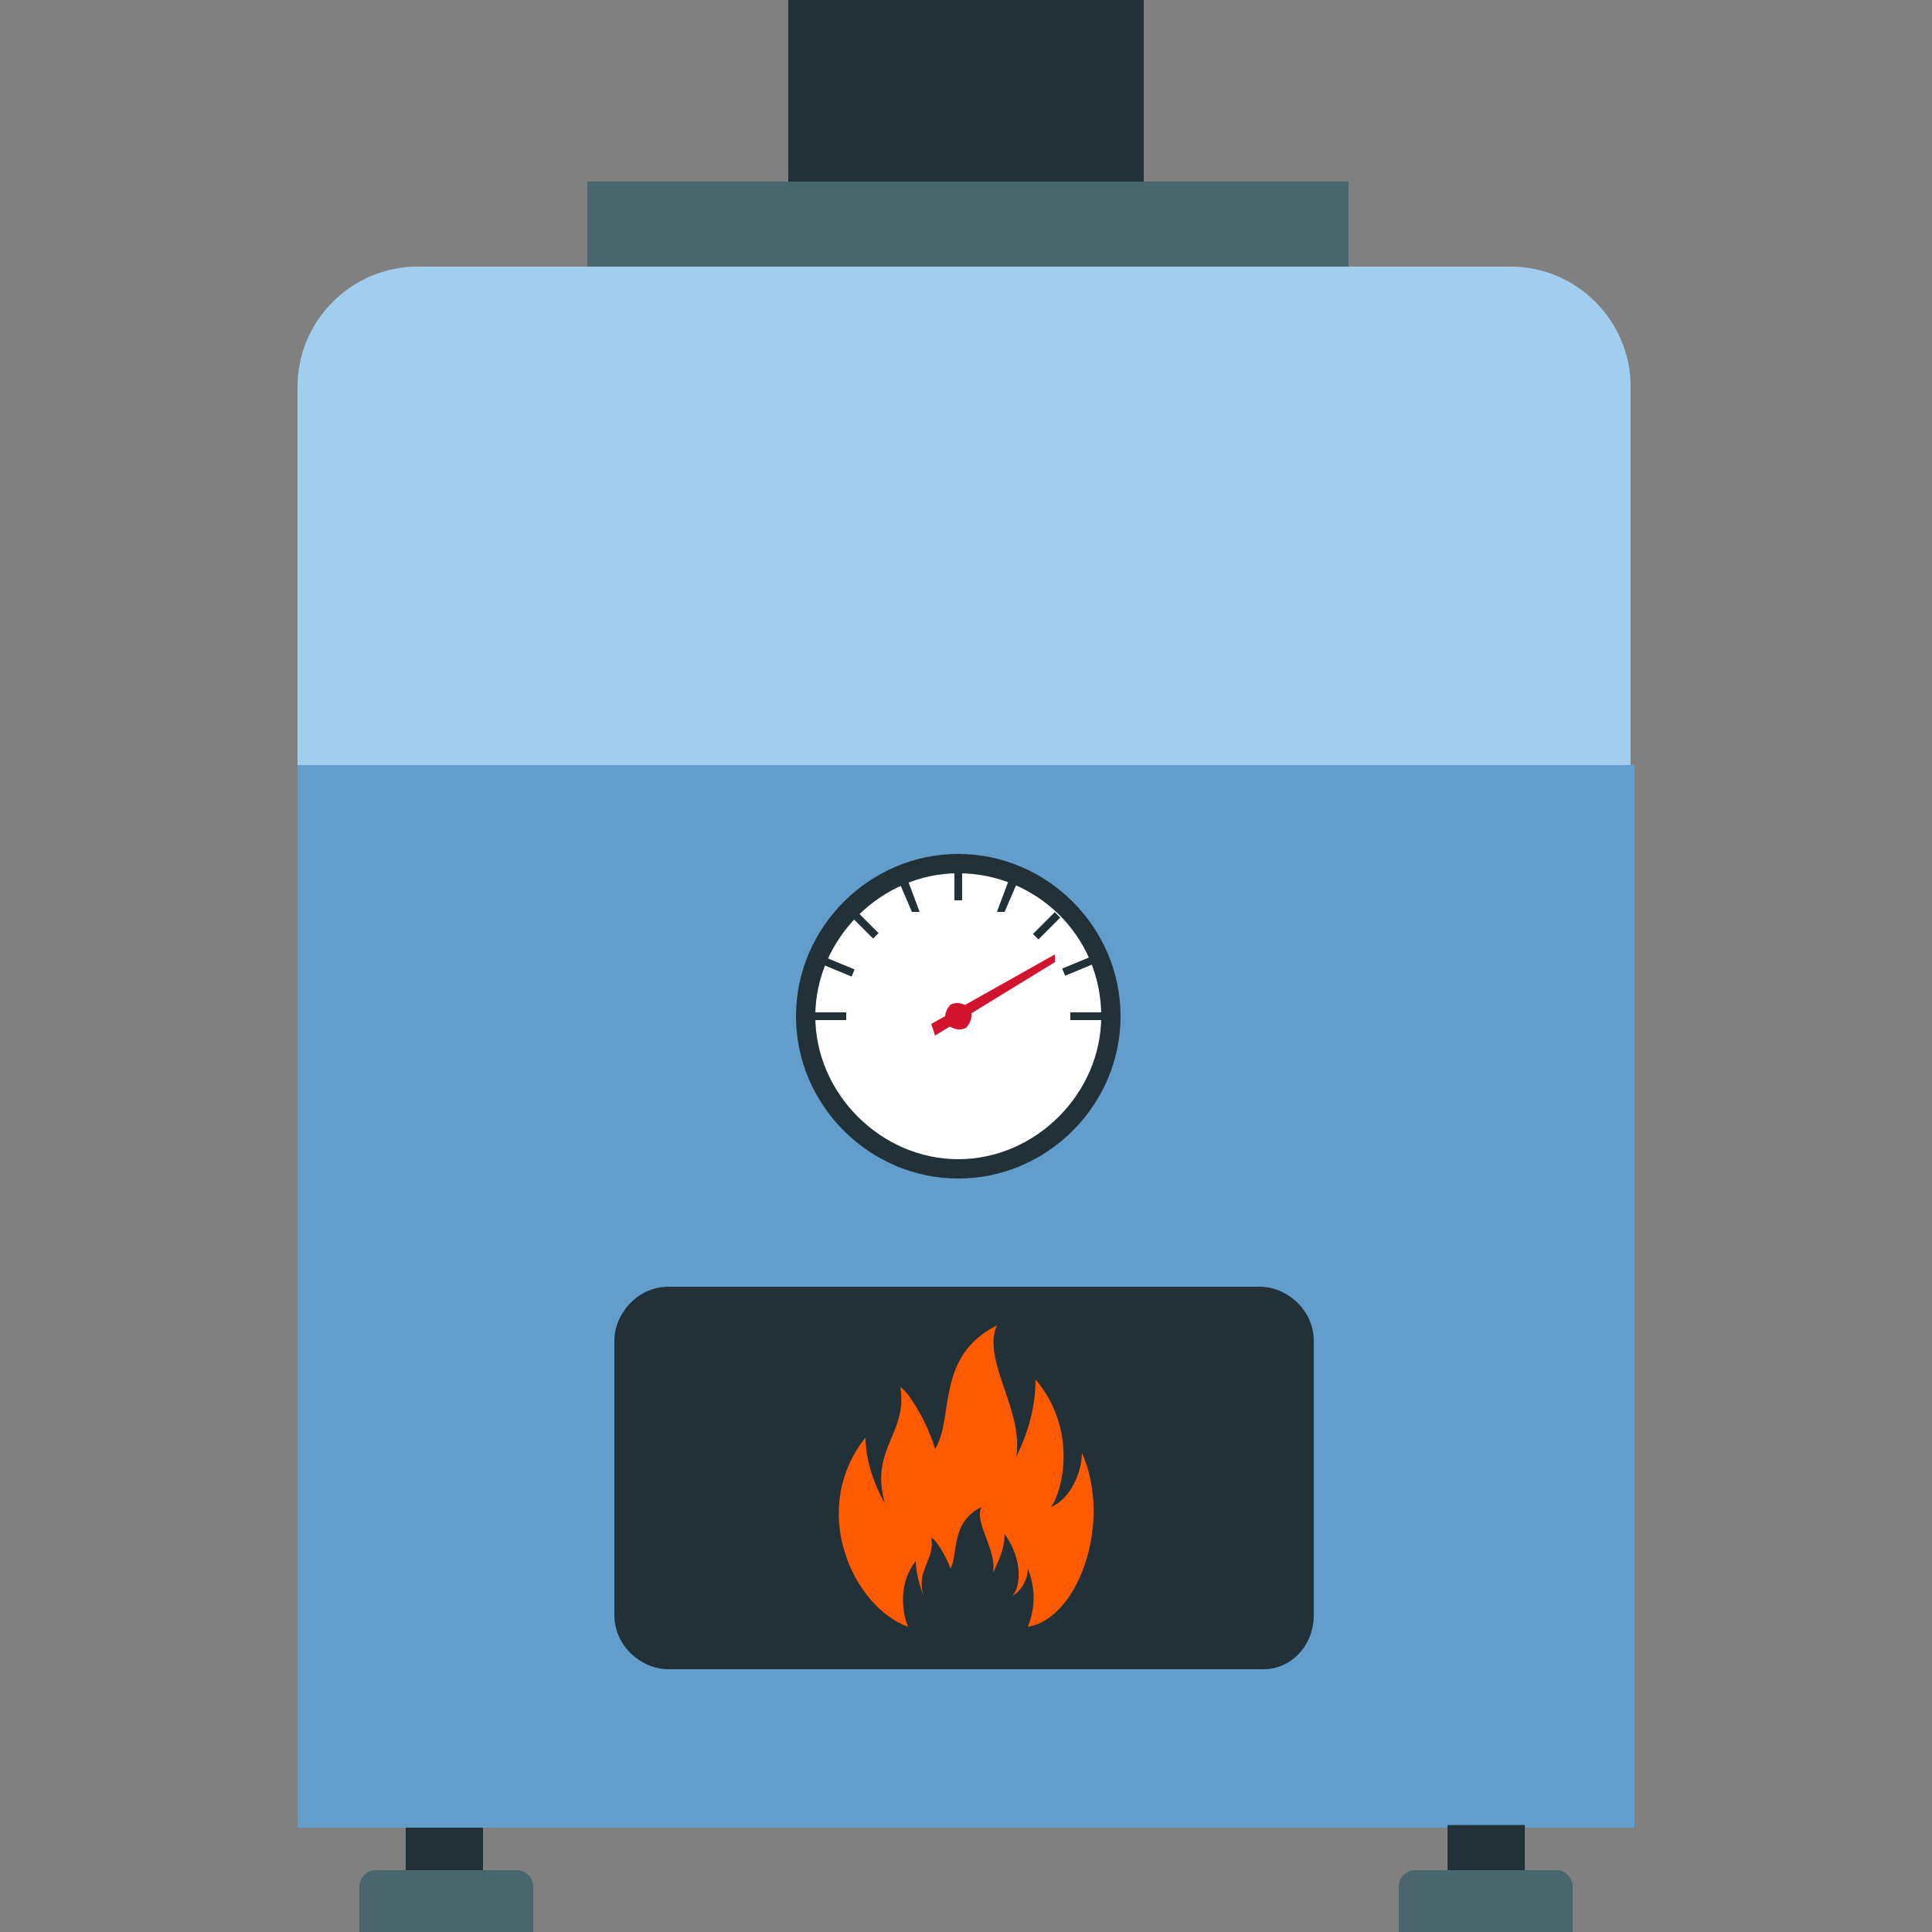 <svg enable-background="new 0 0 50 50" height="50" width="50" viewBox="0 0 50 50" xmlns="http://www.w3.org/2000/svg"><rect x="0" y="0" width="50" height="50" fill="#808080" stroke="none"/><path d="m7.7 19.8h34.6v27.5h-34.6z" fill="#629dcb"/><path d="m32.7 43.2h-15.4c-.7 0-1.4-.6-1.4-1.4v-7.1c0-.7.6-1.4 1.4-1.4h15.3c.7 0 1.4.6 1.4 1.4v7.1c0 .8-.6 1.4-1.3 1.4z" fill="#223137"/><path d="m42.3 19.8h-34.6v-9.8c0-1.7 1.4-3.1 3.1-3.1h28.3c1.7 0 3.1 1.4 3.1 3.1v9.8z" fill="#a1ceee"/><path d="m15.2 4.7h19.7v2.2h-19.7z" fill="#4a666d"/><path d="m20.4 0h9.2v4.7h-9.2z" fill="#223137"/><path d="m10.5 47.3h2v1.2h-2z" fill="#223137"/><path d="m13.8 50h-4.5v-1.2c0-.2.2-.4.4-.4h3.7c.2 0 .4.2.4.4z" fill="#4a666d"/><path d="m37.5 47.3h2v1.2h-2z" fill="#223137" transform="matrix(-1 -0 0 -1 76.962 95.733)"/><path d="m36.2 50h4.5v-1.2c0-.2-.2-.4-.4-.4h-3.7c-.2 0-.4.2-.4.4z" fill="#4a666d"/><path d="m29 26.3c0 2.3-1.9 4.2-4.2 4.2s-4.2-1.9-4.2-4.2 1.9-4.2 4.2-4.2 4.2 1.9 4.2 4.2z" fill="#223137"/><path d="m28.5 26.3c0 2-1.7 3.7-3.7 3.7s-3.7-1.7-3.7-3.7 1.7-3.7 3.7-3.7 3.7 1.6 3.7 3.7z" fill="#fff"/><path d="m25 26.6c-.2.1-.4 0-.5-.1-.1-.2 0-.4.1-.5.2-.1.4 0 .5.1.1.2 0 .4-.1.5z" fill="#d1132d"/><g fill="#223137"><path d="m24.7 22.5h.2v.8h-.2z"/><path d="m23.3 22.9.2-.1.3.8h-.2z"/><path d="m22.3 23.5h.2v.8h-.2z" transform="matrix(.707 -.707 .707 .707 -10.35 22.876)"/><path d="m21.6 24.6h.2v.8h-.2z" transform="matrix(.383 -.924 .924 .383 -9.703 35.504)"/><path d="m21.1 26.2h.8v.2h-.8z"/><path d="m27.7 26.2h.8v.2h-.8z"/><path d="m27.5 24.9h.8v.2h-.8z" transform="matrix(.924 -.383 .383 .924 -7.458 12.592)"/><path d="m26.7 23.8h.8v.2h-.8z" transform="matrix(.707 -.707 .707 .707 -8.971 26.221)"/><path d="m25.8 23.6.3-.8.2.1-.3.7z"/></g><path d="m24.2 26.8-.1-.3 3.2-1.8v.2z" fill="#d1132d"/><path d="m28 37.6c0 .5-.3 1.2-.8 1.4.3-.4.7-2-.4-3.3 0 .5-.1 1.2-.5 2 .2-1.2-.9-2.5-.5-3.4-1.6.8-1.1 2.4-1.6 3.2-.2-.7-.7-1.5-.9-1.6.2 1.2-.8 1.6-.4 3 0 0-.5-.8-.5-1.7-1.5 1.9-.3 4.4 1.1 4.9-.2-.5-.2-1.2.2-1.7 0 .4.2.9.2.9-.2-.7.3-.9.2-1.5.1 0 .4.5.5.8.2-.4 0-1.2.8-1.6-.2.4.4 1.1.3 1.7.2-.4.3-.7.3-1 .5.7.4 1.4.2 1.6.2-.1.4-.4.4-.7.2.5.2 1 0 1.5 1.3-.2 2.2-2.7 1.4-4.5z" fill="#ff5a00"/></svg>
